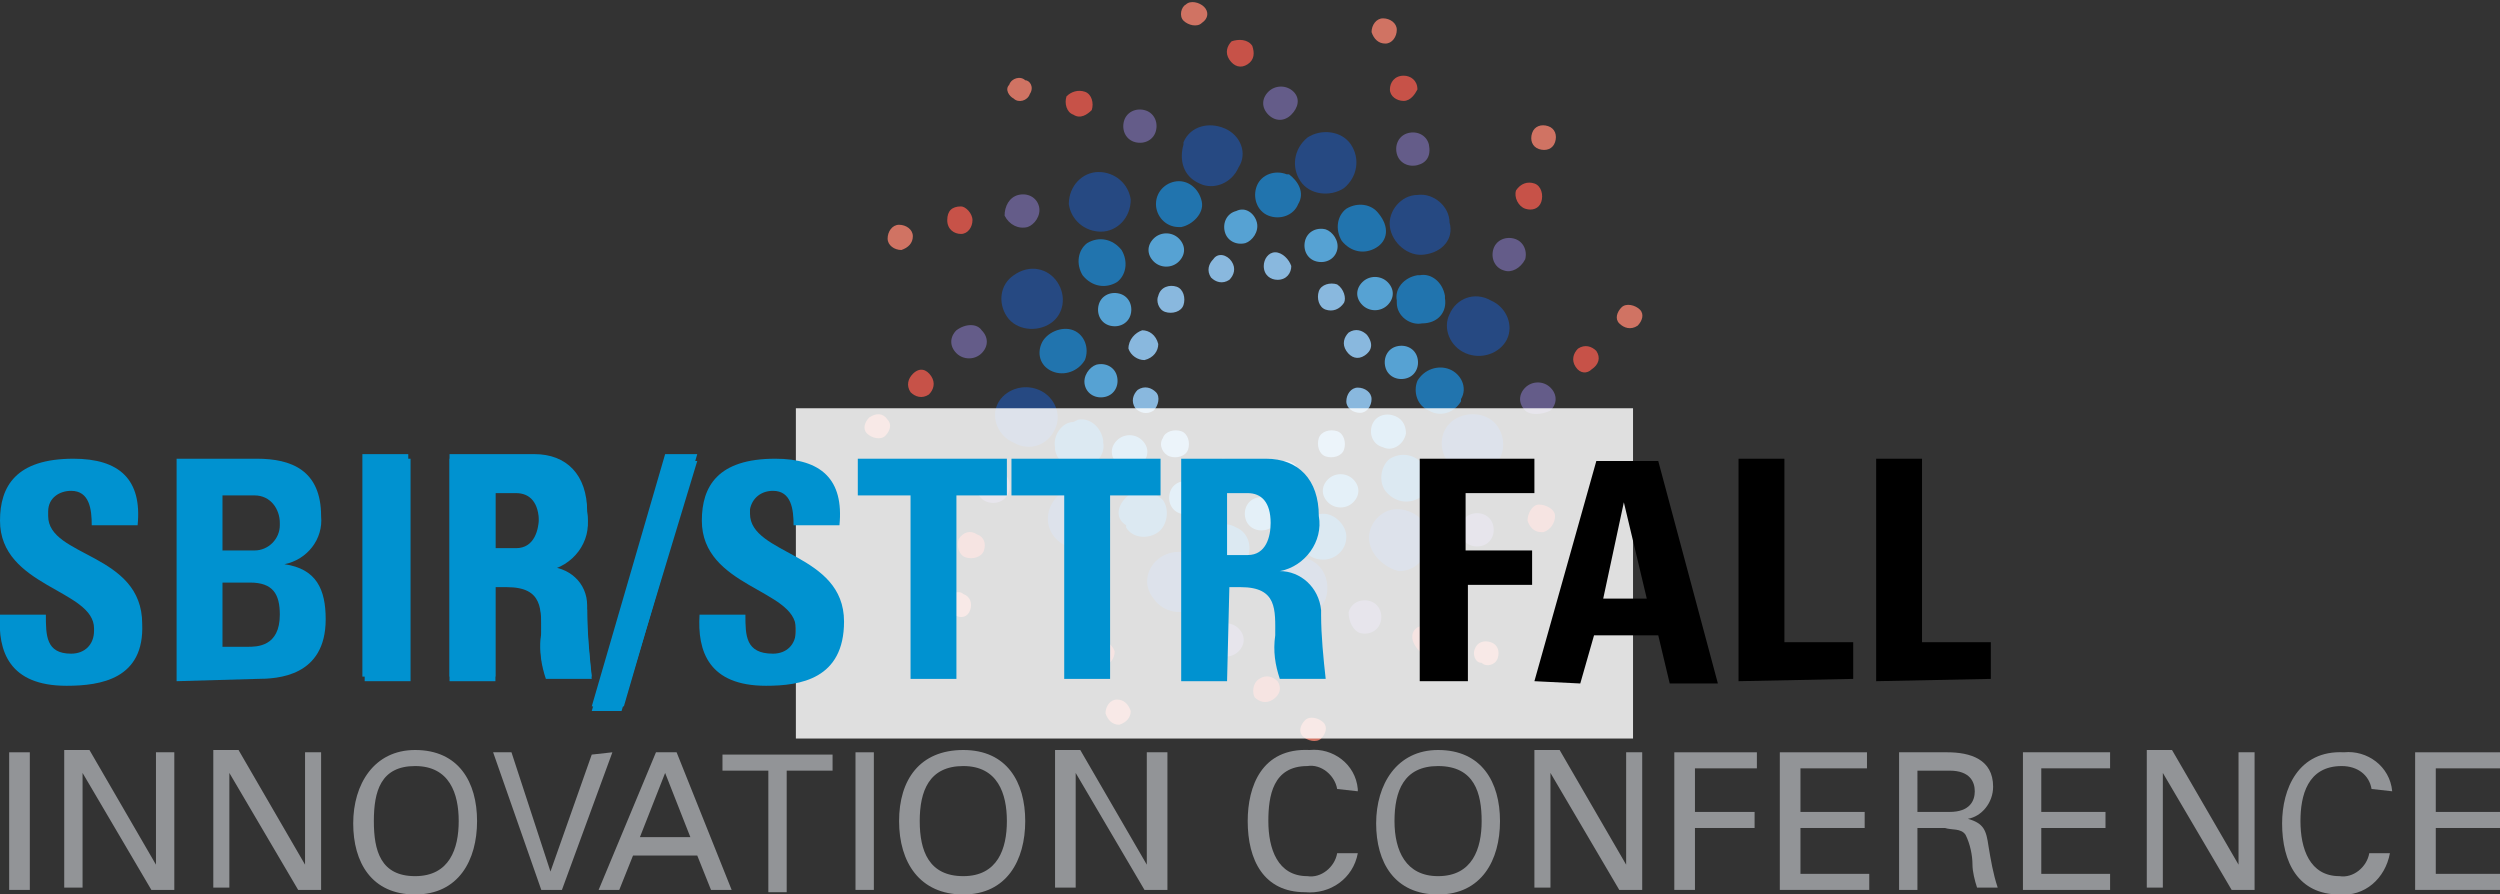 <?xml version="1.0" encoding="utf-8"?>
<!-- Generator: Adobe Illustrator 25.2.3, SVG Export Plug-In . SVG Version: 6.00 Build 0)  -->
<svg version="1.1" id="Layer_1" xmlns="http://www.w3.org/2000/svg" xmlns:xlink="http://www.w3.org/1999/xlink" x="0px" y="0px"
	 viewBox="0 0 109 39" style="enable-background:new 0 0 109 39;" xml:space="preserve">
<rect x="0" y="0" width="109" height="39" fill="#333333" stroke="none"/>
<style type="text/css">
	.st0{fill:#89B8DE;}
	.st1{fill:#D07363;}
	.st2{fill:#C75248;}
	.st3{fill:#645C89;}
	.st4{fill:#56A2D3;}
	.st5{fill:#2174AE;}
	.st6{fill:#264982;}
	.st7{opacity:0.84;fill:#FFFFFF;enable-background:new    ;}
	.st8{fill:#929497;}
	.st9{fill:#0092D0;}
</style>
<path class="st0" d="M59.5,15.5c-0.3,0.2-0.6,0.1-0.8-0.2c-0.2-0.3-0.1-0.6,0.1-0.8c0,0,0,0,0,0l0,0c0.3-0.2,0.6-0.1,0.8,0.1
	C59.9,15,59.8,15.3,59.5,15.5L59.5,15.5z"/>
<path class="st1" d="M52.4,1c-0.2,0.2-0.6,0.1-0.8-0.1c-0.2-0.2-0.1-0.6,0.1-0.7c0,0,0,0,0,0l0,0c0.2-0.2,0.6-0.1,0.8,0.1
	C52.7,0.5,52.7,0.8,52.4,1L52.4,1z"/>
<path class="st2" d="M54.4,2.8c-0.3,0.2-0.6,0.1-0.8-0.2c-0.2-0.3-0.1-0.6,0.1-0.8c0,0,0,0,0,0l0,0C54,1.7,54.4,1.7,54.6,2
	c0,0,0,0,0,0C54.7,2.3,54.7,2.6,54.4,2.8L54.4,2.8z"/>
<path class="st3" d="M56.3,5c-0.3,0.3-0.7,0.3-1,0c-0.3-0.3-0.3-0.7,0-1c0.3-0.3,0.8-0.3,1.1,0C56.7,4.3,56.6,4.7,56.3,5z"/>
<path class="st4" d="M60.5,13.3c-0.3,0.3-0.8,0.3-1.1,0c-0.3-0.3-0.3-0.7,0-1c0.3-0.3,0.8-0.3,1.1,0C60.8,12.6,60.8,13,60.5,13.3z"
	/>
<path class="st5" d="M60,10.8c-0.5,0.3-1.1,0.2-1.5-0.3c-0.3-0.5-0.2-1.1,0.2-1.4l0,0c0.5-0.3,1.1-0.2,1.4,0.2
	C60.6,9.9,60.5,10.5,60,10.8L60,10.8z"/>
<path class="st6" d="M58.6,8.2c-0.6,0.4-1.5,0.3-1.9-0.3C56.3,7.3,56.4,6.5,57,6c0,0,0,0,0,0l0,0c0.6-0.4,1.5-0.3,1.9,0.3
	C59.3,6.9,59.2,7.7,58.6,8.2C58.6,8.2,58.6,8.2,58.6,8.2L58.6,8.2z"/>
<path class="st0" d="M58.6,13.2c-0.2,0.3-0.5,0.4-0.8,0.3c-0.3-0.1-0.4-0.5-0.3-0.8l0,0c0.1-0.3,0.5-0.4,0.8-0.3c0,0,0,0,0,0
	C58.6,12.6,58.7,13,58.6,13.2L58.6,13.2z"/>
<path class="st1" d="M44.9,4.1c-0.1,0.3-0.5,0.4-0.7,0.2C44,4.2,43.8,3.9,44,3.7c0,0,0,0,0,0l0,0c0.1-0.3,0.5-0.4,0.7-0.2
	C44.9,3.5,45.1,3.8,44.9,4.1z"/>
<path class="st2" d="M47.6,4.8C47.4,5,47.1,5.2,46.8,5c-0.3-0.1-0.4-0.5-0.3-0.8l0,0C46.7,4,47,3.9,47.3,4
	C47.6,4.1,47.7,4.5,47.6,4.8L47.6,4.8z"/>
<path class="st3" d="M50.4,5.7c-0.1,0.4-0.5,0.6-0.9,0.5c-0.4-0.1-0.6-0.5-0.5-0.9c0,0,0,0,0,0l0,0c0.1-0.4,0.5-0.6,0.9-0.5
	C50.3,4.9,50.5,5.3,50.4,5.7L50.4,5.7z"/>
<path class="st4" d="M58.3,10.9c-0.1,0.4-0.5,0.6-0.9,0.5c-0.4-0.1-0.6-0.5-0.5-0.9c0,0,0,0,0,0l0,0c0.1-0.4,0.5-0.6,0.9-0.5
	C58.1,10.1,58.4,10.5,58.3,10.9C58.3,10.8,58.3,10.8,58.3,10.9z"/>
<path class="st5" d="M56.6,8.9c-0.2,0.5-0.8,0.7-1.3,0.5c0,0,0,0,0,0c-0.5-0.2-0.7-0.8-0.5-1.3c0,0,0,0,0,0l0,0
	c0.2-0.5,0.8-0.7,1.3-0.5c0,0,0,0,0.1,0C56.6,7.9,56.9,8.4,56.6,8.9L56.6,8.9z"/>
<path class="st6" d="M54,7.3C53.7,8,52.9,8.3,52.3,8c-0.7-0.3-0.9-1-0.7-1.7V6.2c0.3-0.7,1.1-0.9,1.8-0.6C54.1,5.9,54.4,6.7,54,7.3
	L54,7.3z"/>
<path class="st0" d="M56.3,11.6c0,0.3-0.2,0.6-0.6,0.6c-0.3,0-0.6-0.2-0.6-0.6c0,0,0,0,0,0c0-0.3,0.2-0.6,0.5-0.6c0,0,0,0,0,0l0,0
	C55.9,11,56.2,11.3,56.3,11.6z"/>
<path class="st1" d="M39.8,10.3c0,0.3-0.2,0.5-0.5,0.6c-0.3,0-0.6-0.2-0.6-0.5c0,0,0,0,0,0l0,0c0-0.3,0.2-0.6,0.5-0.6
	C39.5,9.8,39.8,10,39.8,10.3z"/>
<path class="st2" d="M42.4,9.6c0,0.3-0.2,0.6-0.5,0.6c0,0,0,0,0,0l0,0c-0.3,0-0.6-0.2-0.6-0.6s0.2-0.6,0.6-0.6
	C42.1,9,42.4,9.3,42.4,9.6z"/>
<path class="st3" d="M45.3,9c0.1,0.4-0.2,0.8-0.5,0.9C44.4,10,44,9.8,43.8,9.4C43.8,9,44,8.6,44.4,8.5C44.8,8.4,45.2,8.6,45.3,9z"/>
<path class="st4" d="M54.8,9.7c0.1,0.4-0.2,0.8-0.5,0.9c-0.4,0.1-0.8-0.1-0.9-0.5c-0.1-0.4,0.1-0.8,0.5-0.9c0,0,0,0,0,0l0,0
	C54.3,9,54.7,9.3,54.8,9.7z"/>
<path class="st5" d="M52.4,8.8c0.1,0.5-0.4,1-0.9,1.1c0,0,0,0,0,0h-0.1c-0.6,0-1-0.5-1-1c0-0.6,0.5-1,1-1
	C51.9,7.9,52.3,8.3,52.4,8.8z"/>
<path class="st6" d="M49.3,8.7c0,0.8-0.6,1.4-1.3,1.4c-0.7,0-1.3-0.5-1.4-1.2c0-0.8,0.6-1.4,1.3-1.4C48.6,7.5,49.2,8,49.3,8.7z"/>
<path class="st0" d="M53.7,11.4c0.2,0.3,0.1,0.6-0.1,0.8l0,0c-0.3,0.2-0.6,0.1-0.8-0.1c-0.2-0.3-0.1-0.6,0.1-0.8l0,0
	C53.1,11,53.5,11.1,53.7,11.4z"/>
<path class="st1" d="M38.7,18.3c0.2,0.2,0.1,0.5-0.1,0.7l0,0c-0.2,0.2-0.6,0.1-0.8-0.1c-0.2-0.2-0.1-0.5,0.1-0.7l0,0
	C38.2,18,38.5,18,38.7,18.3z"/>
<path class="st2" d="M40.6,16.4c0.2,0.3,0.1,0.6-0.1,0.8l0,0c-0.3,0.2-0.6,0.1-0.8-0.1c-0.2-0.3-0.1-0.6,0.1-0.8l0,0
	C40.1,16,40.4,16.1,40.6,16.4z"/>
<path class="st3" d="M42.8,14.4c0.3,0.3,0.3,0.7,0,1c-0.3,0.3-0.8,0.3-1.1,0c-0.3-0.3-0.3-0.7,0-1C42.1,14.1,42.6,14.1,42.8,14.4z"
	/>
<path class="st4" d="M51.4,10.4c0.3,0.3,0.3,0.7,0,1c-0.3,0.3-0.8,0.3-1.1,0c-0.3-0.3-0.3-0.7,0-1C50.6,10.1,51.1,10.1,51.4,10.4z"
	/>
<path class="st5" d="M48.9,10.9c0.3,0.5,0.2,1.1-0.2,1.4l0,0c-0.5,0.3-1.1,0.2-1.5-0.3c0,0,0,0,0,0c-0.3-0.5-0.2-1.1,0.2-1.4l0,0
	C47.9,10.3,48.5,10.4,48.9,10.9C48.9,10.9,48.9,10.9,48.9,10.9z"/>
<path class="st6" d="M46.1,12.3c0.4,0.6,0.3,1.4-0.3,1.8l0,0c-0.6,0.4-1.5,0.3-1.9-0.3c-0.4-0.6-0.3-1.4,0.3-1.8l0,0
	C44.9,11.5,45.7,11.7,46.1,12.3z"/>
<path class="st0" d="M51.3,12.5c0.3,0.1,0.4,0.5,0.3,0.8c0,0,0,0,0,0l0,0c-0.1,0.3-0.5,0.4-0.8,0.3c-0.3-0.1-0.4-0.5-0.3-0.7l0,0
	C50.6,12.5,51,12.4,51.3,12.5C51.3,12.5,51.3,12.5,51.3,12.5L51.3,12.5z"/>
<path class="st1" d="M42,25.9c0.3,0.1,0.4,0.4,0.3,0.7l0,0c-0.1,0.3-0.4,0.4-0.7,0.2c-0.3-0.1-0.4-0.4-0.3-0.7l0,0
	C41.4,25.9,41.8,25.7,42,25.9z"/>
<path class="st2" d="M42.6,23.3c0.3,0.1,0.4,0.4,0.3,0.7l0,0c-0.1,0.3-0.5,0.4-0.8,0.3c-0.3-0.1-0.4-0.5-0.3-0.8c0,0,0,0,0,0l0,0
	C42,23.2,42.3,23.1,42.6,23.3z"/>
<path class="st3" d="M43.5,20.5c0.4,0.1,0.6,0.5,0.5,0.9c0,0,0,0,0,0l0,0c-0.1,0.4-0.5,0.6-0.9,0.5l0,0c-0.4-0.1-0.6-0.5-0.5-0.9
	c0,0,0,0,0,0l0,0C42.7,20.7,43.1,20.4,43.5,20.5L43.5,20.5z"/>
<path class="st4" d="M48.8,12.8c0.4,0.1,0.6,0.5,0.5,0.9c-0.1,0.4-0.5,0.6-0.9,0.5c-0.4-0.1-0.6-0.5-0.5-0.9l0,0
	C48,12.9,48.4,12.7,48.8,12.8L48.8,12.8z"/>
<path class="st5" d="M46.8,14.4c0.5,0.2,0.7,0.8,0.5,1.3l0,0c-0.3,0.5-0.9,0.7-1.4,0.5c-0.5-0.2-0.7-0.7-0.5-1.2l0,0
	C45.6,14.5,46.3,14.2,46.8,14.4C46.8,14.4,46.8,14.4,46.8,14.4z"/>
<path class="st6" d="M45.3,17c0.7,0.3,1,1.1,0.7,1.7l0,0c-0.3,0.7-1.1,1-1.8,0.6c-0.7-0.3-1-1.1-0.7-1.7c0,0,0,0,0,0l0,0
	C43.8,17,44.6,16.7,45.3,17z"/>
<path class="st0" d="M49.8,14.4c0.3,0,0.6,0.2,0.7,0.6c0,0.3-0.2,0.6-0.6,0.7c-0.3,0-0.6-0.2-0.7-0.5C49.2,14.8,49.5,14.5,49.8,14.4
	L49.8,14.4z"/>
<path class="st1" d="M48.7,30.5c0.3,0,0.5,0.2,0.6,0.5c0,0.3-0.2,0.5-0.5,0.6c-0.3,0-0.5-0.2-0.6-0.5C48.2,30.8,48.4,30.5,48.7,30.5
	z"/>
<path class="st2" d="M47.9,27.9c0.3,0,0.6,0.2,0.7,0.5c0,0.3-0.2,0.6-0.5,0.6c-0.3,0-0.6-0.3-0.6-0.6C47.4,28.2,47.6,28,47.9,27.9z"
	/>
<path class="st3" d="M47.3,25.1c0.4-0.1,0.8,0.1,0.9,0.5c0.1,0.4-0.1,0.8-0.5,0.9c0,0,0,0,0,0l0,0c-0.4,0.1-0.8-0.2-0.9-0.5
	C46.7,25.6,46.9,25.2,47.3,25.1L47.3,25.1z"/>
<path class="st4" d="M47.8,15.9c0.4-0.1,0.8,0.1,0.9,0.5c0.1,0.4-0.1,0.8-0.5,0.9c0,0,0,0,0,0l0,0c-0.4,0.1-0.8-0.1-0.9-0.5
	C47.2,16.4,47.5,16,47.8,15.9L47.8,15.9z"/>
<path class="st5" d="M47,18.3c0.5-0.1,1,0.3,1.1,0.9c0,0,0,0,0,0.1c0.1,0.5-0.3,1-0.9,1.1c0,0,0,0,0,0l0,0c-0.5,0.1-1.1-0.2-1.2-0.8
	c0,0,0,0,0,0c0,0,0-0.1,0-0.1c-0.1-0.5,0.3-1.1,0.8-1.1c0,0,0,0,0,0L47,18.3z"/>
<path class="st6" d="M46.9,21.3c0.7-0.1,1.4,0.4,1.5,1.2c0.1,0.7-0.5,1.4-1.2,1.4l0,0c-0.7,0.1-1.4-0.4-1.5-1.1
	c-0.1-0.7,0.4-1.4,1.1-1.5L46.9,21.3L46.9,21.3z"/>
<path class="st0" d="M50.7,19.1c0.1-0.3,0.5-0.4,0.8-0.3c0.3,0.1,0.4,0.5,0.3,0.8l0,0c-0.1,0.3-0.5,0.4-0.8,0.3
	C50.7,19.8,50.5,19.4,50.7,19.1z"/>
<path class="st1" d="M64.3,28.3c0.1-0.3,0.4-0.4,0.7-0.3c0.3,0.1,0.4,0.4,0.3,0.7l0,0c-0.1,0.3-0.5,0.4-0.7,0.2
	C64.3,28.9,64.2,28.5,64.3,28.3L64.3,28.3z"/>
<path class="st2" d="M61.6,27.6c0.1-0.3,0.5-0.4,0.8-0.3c0.3,0.1,0.4,0.5,0.3,0.8l0,0c-0.1,0.3-0.5,0.4-0.8,0.3
	C61.7,28.2,61.5,27.9,61.6,27.6L61.6,27.6z"/>
<path class="st3" d="M58.8,26.7c0.1-0.4,0.5-0.6,0.9-0.5c0.4,0.1,0.6,0.5,0.5,0.9l0,0c-0.1,0.4-0.5,0.6-0.9,0.5
	C59,27.5,58.8,27.1,58.8,26.7L58.8,26.7z"/>
<path class="st4" d="M51,21.5c0.1-0.4,0.5-0.6,0.9-0.5c0.4,0.1,0.6,0.5,0.5,0.9c0,0,0,0,0,0l0,0c-0.1,0.4-0.5,0.6-0.9,0.5
	C51.1,22.3,50.9,21.9,51,21.5L51,21.5z"/>
<path class="st5" d="M52.6,23.4c0.2-0.5,0.8-0.7,1.3-0.4c0,0,0,0,0,0c0.5,0.2,0.7,0.8,0.5,1.3l0,0c-0.2,0.5-0.8,0.7-1.3,0.5
	c0,0,0,0-0.1,0C52.6,24.6,52.4,24,52.6,23.4C52.6,23.5,52.6,23.5,52.6,23.4L52.6,23.4z"/>
<path class="st6" d="M55.3,25c0.3-0.6,1.1-0.9,1.8-0.6c0.7,0.3,0.9,1.1,0.7,1.7l0,0c-0.3,0.7-1.1,0.9-1.8,0.6
	C55.3,26.4,55,25.7,55.3,25L55.3,25z"/>
<path class="st0" d="M52.8,20.7c0-0.3,0.2-0.6,0.5-0.7c0,0,0,0,0,0l0,0c0.3,0,0.6,0.2,0.7,0.5c0,0.3-0.2,0.6-0.5,0.6c0,0,0,0,0,0
	l0,0C53.1,21.2,52.8,21,52.8,20.7z"/>
<path class="st1" d="M69.3,22c0-0.3,0.2-0.5,0.5-0.6c0.3,0,0.5,0.2,0.6,0.5c0,0.3-0.2,0.6-0.5,0.6C69.5,22.5,69.3,22.3,69.3,22z"/>
<path class="st2" d="M66.6,22.7c0-0.3,0.2-0.7,0.5-0.7s0.7,0.2,0.7,0.5c0,0.3-0.2,0.6-0.5,0.7h-0.1C66.9,23.2,66.7,23,66.6,22.7z"/>
<path class="st3" d="M63.7,23.3c-0.1-0.4,0.1-0.8,0.5-0.9c0,0,0,0,0,0l0,0c0.4-0.1,0.8,0.1,0.9,0.5c0.1,0.4-0.1,0.8-0.5,0.9
	c0,0,0,0,0,0l0,0C64.2,23.9,63.8,23.7,63.7,23.3z"/>
<path class="st4" d="M54.3,22.6c-0.1-0.4,0.1-0.8,0.5-0.9c0,0,0,0,0,0l0,0c0.4-0.1,0.8,0.1,0.9,0.5c0.1,0.4-0.1,0.8-0.5,0.9
	c0,0,0,0,0,0l0,0C54.8,23.2,54.4,23,54.3,22.6z"/>
<path class="st5" d="M56.7,23.4c0-0.6,0.5-1,1-1s1,0.5,1,1c0,0.6-0.5,1-1,1C57.1,24.4,56.7,24,56.7,23.4
	C56.7,23.5,56.7,23.4,56.7,23.4z"/>
<path class="st6" d="M59.7,23.6c-0.1-0.7,0.5-1.4,1.2-1.4c0,0,0,0,0,0h0c0.7,0,1.4,0.5,1.4,1.3c0,0.7-0.5,1.4-1.3,1.4
	C60.5,24.8,59.8,24.3,59.7,23.6L59.7,23.6z"/>
<path class="st0" d="M55.6,21c-0.2-0.3-0.1-0.6,0.1-0.8l0,0c0.3-0.2,0.6-0.1,0.8,0.1c0.2,0.3,0.1,0.6-0.2,0.8c0,0,0,0,0,0l0,0
	C56.2,21.3,55.8,21.3,55.6,21z"/>
<path class="st1" d="M70.6,14.1c-0.2-0.2-0.1-0.5,0.1-0.7l0,0c0.2-0.2,0.6-0.1,0.8,0.1c0.2,0.2,0.1,0.5-0.1,0.7l0,0
	C71.1,14.4,70.8,14.3,70.6,14.1z"/>
<path class="st2" d="M68.7,16c-0.2-0.3-0.1-0.6,0.1-0.8l0,0c0.3-0.2,0.6-0.1,0.8,0.1c0.2,0.3,0.1,0.6-0.2,0.8c0,0,0,0,0,0l0,0
	C69.2,16.3,68.9,16.3,68.7,16z"/>
<path class="st3" d="M66.5,17.9c-0.3-0.3-0.3-0.7,0-1c0.3-0.3,0.8-0.3,1.1,0c0.3,0.3,0.3,0.7,0,1C67.2,18.1,66.7,18.1,66.5,17.9z"/>
<path class="st4" d="M57.9,21.9c-0.3-0.3-0.3-0.7,0-1c0.3-0.3,0.8-0.3,1.1,0c0.3,0.3,0.3,0.7,0,1C58.7,22.2,58.2,22.2,57.9,21.9z"/>
<path class="st5" d="M60.4,21.4c-0.3-0.4-0.2-1.1,0.2-1.4c0,0,0,0,0,0l0,0c0.5-0.3,1.1-0.2,1.5,0.3c0.3,0.5,0.2,1.1-0.2,1.4l0,0
	C61.4,22,60.8,21.9,60.4,21.4z"/>
<path class="st6" d="M63.1,20.1c-0.4-0.6-0.3-1.4,0.3-1.8c0,0,0,0,0,0l0,0c0.6-0.4,1.5-0.3,1.9,0.3c0.4,0.6,0.3,1.4-0.3,1.8l0,0
	C64.4,20.8,63.6,20.7,63.1,20.1z"/>
<path class="st0" d="M57.8,19.9c-0.3-0.1-0.4-0.5-0.3-0.8l0,0c0.1-0.3,0.5-0.4,0.8-0.3c0.3,0.1,0.4,0.5,0.3,0.8l0,0
	C58.5,19.9,58.1,20,57.8,19.9z"/>
<path class="st1" d="M67.1,6.5c-0.3-0.1-0.4-0.4-0.3-0.7c0,0,0,0,0,0l0,0c0.1-0.3,0.4-0.4,0.7-0.3c0.3,0.1,0.4,0.4,0.3,0.7
	c0,0,0,0,0,0l0,0C67.7,6.5,67.4,6.6,67.1,6.5z"/>
<path class="st2" d="M66.5,9.1C66.2,9,66,8.6,66.1,8.3c0,0,0,0,0,0l0,0C66.3,8,66.6,7.9,66.9,8c0,0,0,0,0,0l0,0
	c0.3,0.1,0.4,0.5,0.3,0.8l0,0C67.1,9.1,66.8,9.2,66.5,9.1C66.5,9.1,66.5,9.1,66.5,9.1z"/>
<path class="st3" d="M65.6,11.8c-0.4-0.1-0.6-0.5-0.5-0.9c0,0,0,0,0,0l0,0c0.1-0.4,0.5-0.6,0.9-0.5c0.4,0.1,0.6,0.5,0.5,0.9
	c0,0,0,0,0,0l0,0C66.3,11.7,65.9,11.9,65.6,11.8z"/>
<path class="st4" d="M60.3,19.5c-0.4-0.1-0.6-0.5-0.5-0.9l0,0c0.1-0.4,0.5-0.6,0.9-0.5c0.4,0.1,0.6,0.4,0.6,0.8l0,0
	C61.2,19.4,60.7,19.7,60.3,19.5C60.3,19.6,60.3,19.6,60.3,19.5z"/>
<path class="st5" d="M62.3,17.9c-0.5-0.2-0.7-0.8-0.5-1.3l0,0c0.3-0.5,0.9-0.7,1.4-0.5c0.5,0.2,0.8,0.8,0.5,1.3c0,0,0,0,0,0v0.1
	C63.4,18,62.8,18.2,62.3,17.9z"/>
<path class="st6" d="M63.9,15.4c-0.7-0.3-1-1.1-0.7-1.7l0,0c0.3-0.7,1.1-1,1.8-0.6c0.7,0.3,1,1.1,0.7,1.7l0,0
	C65.4,15.4,64.6,15.7,63.9,15.4z"/>
<path class="st0" d="M59.3,18c-0.3,0-0.6-0.2-0.6-0.5c0-0.3,0.2-0.6,0.5-0.6c0.3,0,0.6,0.2,0.6,0.5C59.8,17.7,59.6,18,59.3,18
	C59.3,18,59.3,18,59.3,18z"/>
<path class="st1" d="M60.4,1.9c-0.3,0-0.5-0.2-0.6-0.5c0-0.3,0.2-0.6,0.5-0.6c0.3,0,0.6,0.2,0.6,0.5C60.9,1.6,60.7,1.9,60.4,1.9z"/>
<path class="st2" d="M61.2,4.4c-0.3,0-0.6-0.2-0.6-0.5c0,0,0,0,0,0c0-0.3,0.2-0.6,0.6-0.6c0.3,0,0.6,0.2,0.6,0.6
	C61.7,4.1,61.5,4.4,61.2,4.4z"/>
<path class="st3" d="M61.8,7.2c-0.4,0.1-0.8-0.1-0.9-0.5c-0.1-0.4,0.1-0.8,0.5-0.9l0,0c0.4-0.1,0.8,0.1,0.9,0.5
	C62.4,6.8,62.2,7.1,61.8,7.2C61.8,7.2,61.8,7.2,61.8,7.2L61.8,7.2z"/>
<path class="st4" d="M61.3,16.5c-0.4,0.1-0.8-0.1-0.9-0.5c-0.1-0.4,0.1-0.8,0.5-0.9c0,0,0,0,0,0l0,0c0.4-0.1,0.8,0.1,0.9,0.5
	C61.9,16,61.7,16.4,61.3,16.5L61.3,16.5z"/>
<path class="st5" d="M62,14.1c-0.5,0.1-1.1-0.3-1.1-0.9c0,0,0,0,0-0.1c-0.1-0.5,0.3-1,0.9-1.1h0.1c0.5-0.1,1,0.3,1.1,0.9
	c0,0,0,0,0,0.1C63.1,13.6,62.7,14.1,62,14.1L62,14.1z"/>
<path class="st6" d="M62.1,11.1c-0.7,0.1-1.4-0.5-1.5-1.2c-0.1-0.7,0.5-1.4,1.2-1.4l0,0c0.7-0.1,1.4,0.5,1.4,1.2
	C63.4,10.4,62.9,11,62.1,11.1L62.1,11.1L62.1,11.1z"/>
<path class="st0" d="M49.6,17c0.3-0.2,0.6-0.1,0.8,0.1c0.2,0.2,0.1,0.6-0.1,0.8c0,0,0,0,0,0l0,0c-0.3,0.2-0.6,0.1-0.8-0.1
	C49.3,17.5,49.4,17.2,49.6,17z"/>
<path class="st1" d="M56.9,31.4c0.2-0.2,0.6-0.1,0.8,0.1c0.2,0.2,0.1,0.5-0.1,0.7l0,0c-0.2,0.2-0.6,0.1-0.8-0.1
	C56.6,31.9,56.7,31.6,56.9,31.4C56.9,31.4,56.9,31.4,56.9,31.4L56.9,31.4z"/>
<path class="st2" d="M54.9,29.6c0.3-0.2,0.6-0.1,0.8,0.1c0.2,0.3,0.1,0.6-0.2,0.8c-0.3,0.2-0.6,0.1-0.8-0.1
	C54.6,30.2,54.6,29.8,54.9,29.6C54.9,29.6,54.9,29.6,54.9,29.6L54.9,29.6z"/>
<path class="st3" d="M52.9,27.4c0.3-0.3,0.8-0.3,1.1,0c0,0,0,0,0,0l0,0c0.3,0.3,0.3,0.7,0,1c-0.3,0.3-0.8,0.3-1.1,0
	C52.7,28.2,52.7,27.7,52.9,27.4z"/>
<path class="st4" d="M48.7,19.2c0.3-0.3,0.8-0.3,1.1,0c0.3,0.3,0.3,0.7,0,1c-0.3,0.3-0.8,0.3-1.1,0C48.4,19.9,48.4,19.5,48.7,19.2z"
	/>
<path class="st5" d="M49.2,21.6c0.5-0.3,1.1-0.2,1.5,0.2c0.3,0.4,0.2,1.1-0.2,1.4c0,0,0,0,0,0l0,0c-0.4,0.3-1.1,0.3-1.4-0.2l0-0.1
	C48.6,22.6,48.7,22,49.2,21.6C49.1,21.7,49.1,21.7,49.2,21.6L49.2,21.6z"/>
<path class="st6" d="M50.6,24.3c0.6-0.4,1.5-0.3,1.9,0.3c0.4,0.6,0.3,1.4-0.3,1.8c0,0,0,0,0,0l0,0c-0.6,0.5-1.5,0.3-1.9-0.3
	c0,0,0,0,0,0C49.8,25.5,50,24.7,50.6,24.3C50.5,24.3,50.5,24.3,50.6,24.3L50.6,24.3z"/>
<rect x="34.7" y="17.8" class="st7" width="36.5" height="14.4"/>
<path class="st8" d="M0.4,38.8v-6h0.9v6H0.4z"/>
<path class="st8" d="M7.6,32.8v6h-1l-3-5.1l0,0v5H2.8v-6h1.1l2.9,5l0,0v-4.9H7.6z"/>
<path class="st8" d="M14,32.8v6h-1l-3-5.1l0,0v5H9.3v-6h1.1l2.9,5l0,0v-4.9H14z"/>
<path class="st8" d="M18.1,32.7c1.9,0,2.7,1.4,2.7,3.1S20,39,18.1,39s-2.7-1.4-2.7-3.1S16.3,32.7,18.1,32.7z M18.1,38.2
	c1.5,0,1.9-1.2,1.9-2.4s-0.4-2.4-1.9-2.4s-1.8,1.1-1.8,2.4S16.6,38.2,18.1,38.2z"/>
<path class="st8" d="M26.7,32.8l-2.2,6h-0.9l-2.1-6h0.8L24,38l0,0l1.8-5.1L26.7,32.8z"/>
<path class="st8" d="M26.1,38.8l2.5-6h0.9l2.4,6H31l-0.6-1.5h-2.8L27,38.8H26.1z M27.9,36.5h2.2L29,33.7L27.9,36.5z"/>
<path class="st8" d="M33.5,33.6h-2v-0.7h4.8v0.7h-2v5.3h-0.8L33.5,33.6z"/>
<path class="st8" d="M37.3,38.8v-6h0.8v6H37.3z"/>
<path class="st8" d="M42,32.7c1.9,0,2.7,1.4,2.7,3.1S43.9,39,42,39s-2.8-1.4-2.8-3.2S40.1,32.7,42,32.7z M42,38.2
	c1.5,0,1.9-1.2,1.9-2.4s-0.4-2.4-1.9-2.4s-1.9,1.1-1.9,2.4S40.5,38.2,42,38.2z"/>
<path class="st8" d="M50.9,32.8v6h-1l-3-5.1l0,0v5H46v-6h1.1l2.9,5l0,0v-4.9H50.9z"/>
<path class="st8" d="M58.3,34.4c-0.1-0.6-0.7-1.1-1.3-1c-1.5,0-1.7,1.3-1.7,2.4c0,1.2,0.4,2.4,1.7,2.4c0.6,0.1,1.2-0.4,1.3-1h0.9
	c-0.2,1.1-1.2,1.8-2.3,1.7c-1.8,0-2.5-1.4-2.5-3.1c0-1.5,0.6-3.2,2.7-3.1c1-0.1,2,0.6,2.1,1.7c0,0,0,0.1,0,0.1L58.3,34.4z"/>
<path class="st8" d="M62.7,32.7c1.9,0,2.7,1.4,2.7,3.1S64.6,39,62.7,39c-1.9,0-2.7-1.4-2.7-3.1S60.9,32.7,62.7,32.7z M62.7,38.2
	c1.5,0,1.9-1.2,1.9-2.4s-0.3-2.4-1.9-2.4c-1.5,0-1.9,1.1-1.9,2.4S61.3,38.2,62.7,38.2z"/>
<path class="st8" d="M71.6,32.8v6h-1l-3-5.1l0,0v5h-0.7v-6H68l2.9,5l0,0v-4.9H71.6z"/>
<path class="st8" d="M73,38.8v-6h3.6v0.7h-2.7v1.9h2.6v0.7h-2.6v2.7H73z"/>
<path class="st8" d="M77.6,38.8v-6h3.8v0.7h-2.9v1.9h2.8v0.7h-2.8v2h3v0.7L77.6,38.8z"/>
<path class="st8" d="M83.6,36.1v2.7h-0.8v-6h2.1c1,0,2,0.3,2,1.5c0,0.7-0.5,1.3-1.1,1.4l0,0c0.7,0.2,0.8,0.5,0.9,1.2
	c0.1,0.6,0.2,1.2,0.4,1.8h-0.9C86.1,38.4,86,38,86,37.7c0-0.4-0.1-0.9-0.3-1.3c-0.2-0.3-0.6-0.2-0.9-0.3L83.6,36.1z M83.6,35.4H85
	c0.9,0,1.1-0.5,1.1-0.9s-0.2-0.9-1.1-0.9h-1.4L83.6,35.4z"/>
<path class="st8" d="M88.2,38.8v-6H92v0.7H89v1.9h2.8v0.7H89v2h3v0.7L88.2,38.8z"/>
<path class="st8" d="M98.3,32.8v6h-1l-3-5.1l0,0v5h-0.7v-6h1.1l2.9,5l0,0v-4.9H98.3z"/>
<path class="st8" d="M103.4,34.4c-0.1-0.6-0.6-1-1.3-1c-1.5,0-1.8,1.3-1.8,2.4c0,1.2,0.4,2.4,1.7,2.4c0.6,0.1,1.2-0.4,1.3-1h0.9
	c-0.2,1.1-1.1,1.9-2.2,1.8c-1.8,0-2.5-1.4-2.5-3.1c0-1.5,0.7-3.2,2.7-3.1c1-0.1,2,0.6,2.1,1.7L103.4,34.4z"/>
<path class="st8" d="M105.3,38.8v-6h3.8v0.7h-2.9v1.9h2.8v0.7h-2.8v2h3v0.7L105.3,38.8z"/>
<path class="st9" d="M15.8,29.5v-9.7h2v9.7H15.8z"/>
<path class="st9" d="M21.6,29.5h-2v-9.7h3.7c1.4,0,2.3,0.9,2.3,2.5c0.2,1.1-0.6,2.2-1.8,2.4c0,0,0,0,0,0l0,0c1,0,1.8,0.7,1.8,1.7
	c0,0.1,0,0.1,0,0.2c0,1,0.1,1.9,0.2,2.9h-2c-0.2-0.6-0.3-1.3-0.2-1.9c0-1.2,0.1-2.1-1.5-2.1h-0.5L21.6,29.5z M21.6,23.9h0.9
	c0.8,0,1-0.8,1-1.4c0-0.9-0.4-1.3-1-1.3h-0.9V23.9z"/>
<path class="st9" d="M25.8,30.8l3.2-11h1.4l-3.2,11H25.8z"/>
<path class="st9" d="M2.9,29.9c-2.5,0-3-1.5-2.9-3.1h2c0,0.9,0,1.7,1.1,1.7c0.6,0,1-0.4,1-1c0,0,0-0.1,0-0.1c0-1.7-4.1-1.8-4.1-4.7
	c0-1.5,0.7-2.7,3.2-2.7c2,0,3,0.9,2.8,2.9h-2c0-0.7-0.1-1.5-0.9-1.5c-0.5,0-1,0.3-1,0.9c0,0.1,0,0.1,0,0.2c0,1.8,4.1,1.6,4.1,4.7
	C6.3,29.6,4.4,29.9,2.9,29.9z"/>
<path class="st9" d="M7.7,29.7V20h3.5c1.5,0,2.8,0.5,2.8,2.5c0.1,1-0.6,1.9-1.6,2.1l0,0c1.4,0.2,1.8,1.1,1.8,2.4
	c0,2.5-2.1,2.6-3,2.6L7.7,29.7z M9.7,24h1.4c0.6,0,1.1-0.5,1.1-1.1c0,0,0-0.1,0-0.1c0-0.6-0.4-1.2-1.1-1.2H9.7L9.7,24z M9.7,28.2
	h1.1c0.4,0,1.4,0,1.4-1.4c0-0.9-0.3-1.4-1.3-1.4H9.7L9.7,28.2z"/>
<path class="st9" d="M15.9,29.7V20h2v9.7L15.9,29.7z"/>
<path class="st9" d="M21.6,29.7h-2V20h3.7c1.4,0,2.3,0.9,2.3,2.5c0.2,1.1-0.6,2.2-1.8,2.4c0,0,0,0,0,0l0,0c0.9,0,1.7,0.7,1.8,1.7
	c0,0.1,0,0.2,0,0.2c0,0.9,0.1,1.9,0.2,2.8h-2c-0.2-0.6-0.3-1.2-0.2-1.9c0-1.1,0.1-2.1-1.5-2.1h-0.5V29.7z M21.6,24.2h0.9
	c0.8,0,1-0.8,1-1.4c0-0.9-0.4-1.3-1-1.3h-0.9V24.2z"/>
<path class="st9" d="M25.8,31L29,20.1h1.4L27.1,31H25.8z"/>
<path class="st9" d="M33.4,29.9c-2.5,0-3-1.5-2.9-3.1h2c0,0.9,0,1.7,1.2,1.7c0.6,0,1-0.4,1-1c0,0,0-0.1,0-0.1c0-1.7-4.1-1.8-4.1-4.7
	c0-1.5,0.7-2.7,3.2-2.7c2,0,3,0.9,2.8,2.9h-2c0-0.7-0.1-1.5-0.9-1.5c-0.5,0-0.9,0.3-1,0.8c0,0.1,0,0.1,0,0.2c0,1.8,4.1,1.7,4.1,4.7
	C36.8,29.6,34.9,29.9,33.4,29.9z"/>
<path class="st9" d="M43.9,20v1.6h-2.2v8h-2v-8h-2.3V20H43.9z"/>
<path class="st9" d="M50.6,20v1.6h-2.2v8h-2v-8h-2.3V20H50.6z"/>
<path class="st9" d="M53.5,29.7h-2V20h3.7c1.4,0,2.3,0.9,2.3,2.5c0.2,1.1-0.6,2.2-1.7,2.4c0,0,0,0,0,0l0,0c0.9,0,1.7,0.7,1.8,1.7
	c0,0.1,0,0.2,0,0.2c0,0.9,0.1,1.9,0.2,2.8h-2c-0.2-0.6-0.3-1.2-0.2-1.9c0-1.1,0.1-2.1-1.5-2.1h-0.5L53.5,29.7z M53.5,24.2h0.9
	c0.8,0,1-0.8,1-1.4c0-0.9-0.4-1.3-1-1.3h-0.9V24.2z"/>
<path d="M61.9,29.7V20h5v1.5h-3V24h2.9v1.5h-2.8v4.2L61.9,29.7z"/>
<path d="M66.9,29.7l2.7-9.6h2.7l2.6,9.7h-2.1l-0.5-2.1h-2.8l-0.6,2.1L66.9,29.7z M70.8,21.9L70.8,21.9l-0.9,4.2h1.9L70.8,21.9z"/>
<path d="M75.8,29.7V20h2v8h3v1.6L75.8,29.7z"/>
<path d="M81.8,29.7V20h2v8h3v1.6L81.8,29.7z"/>
</svg>
